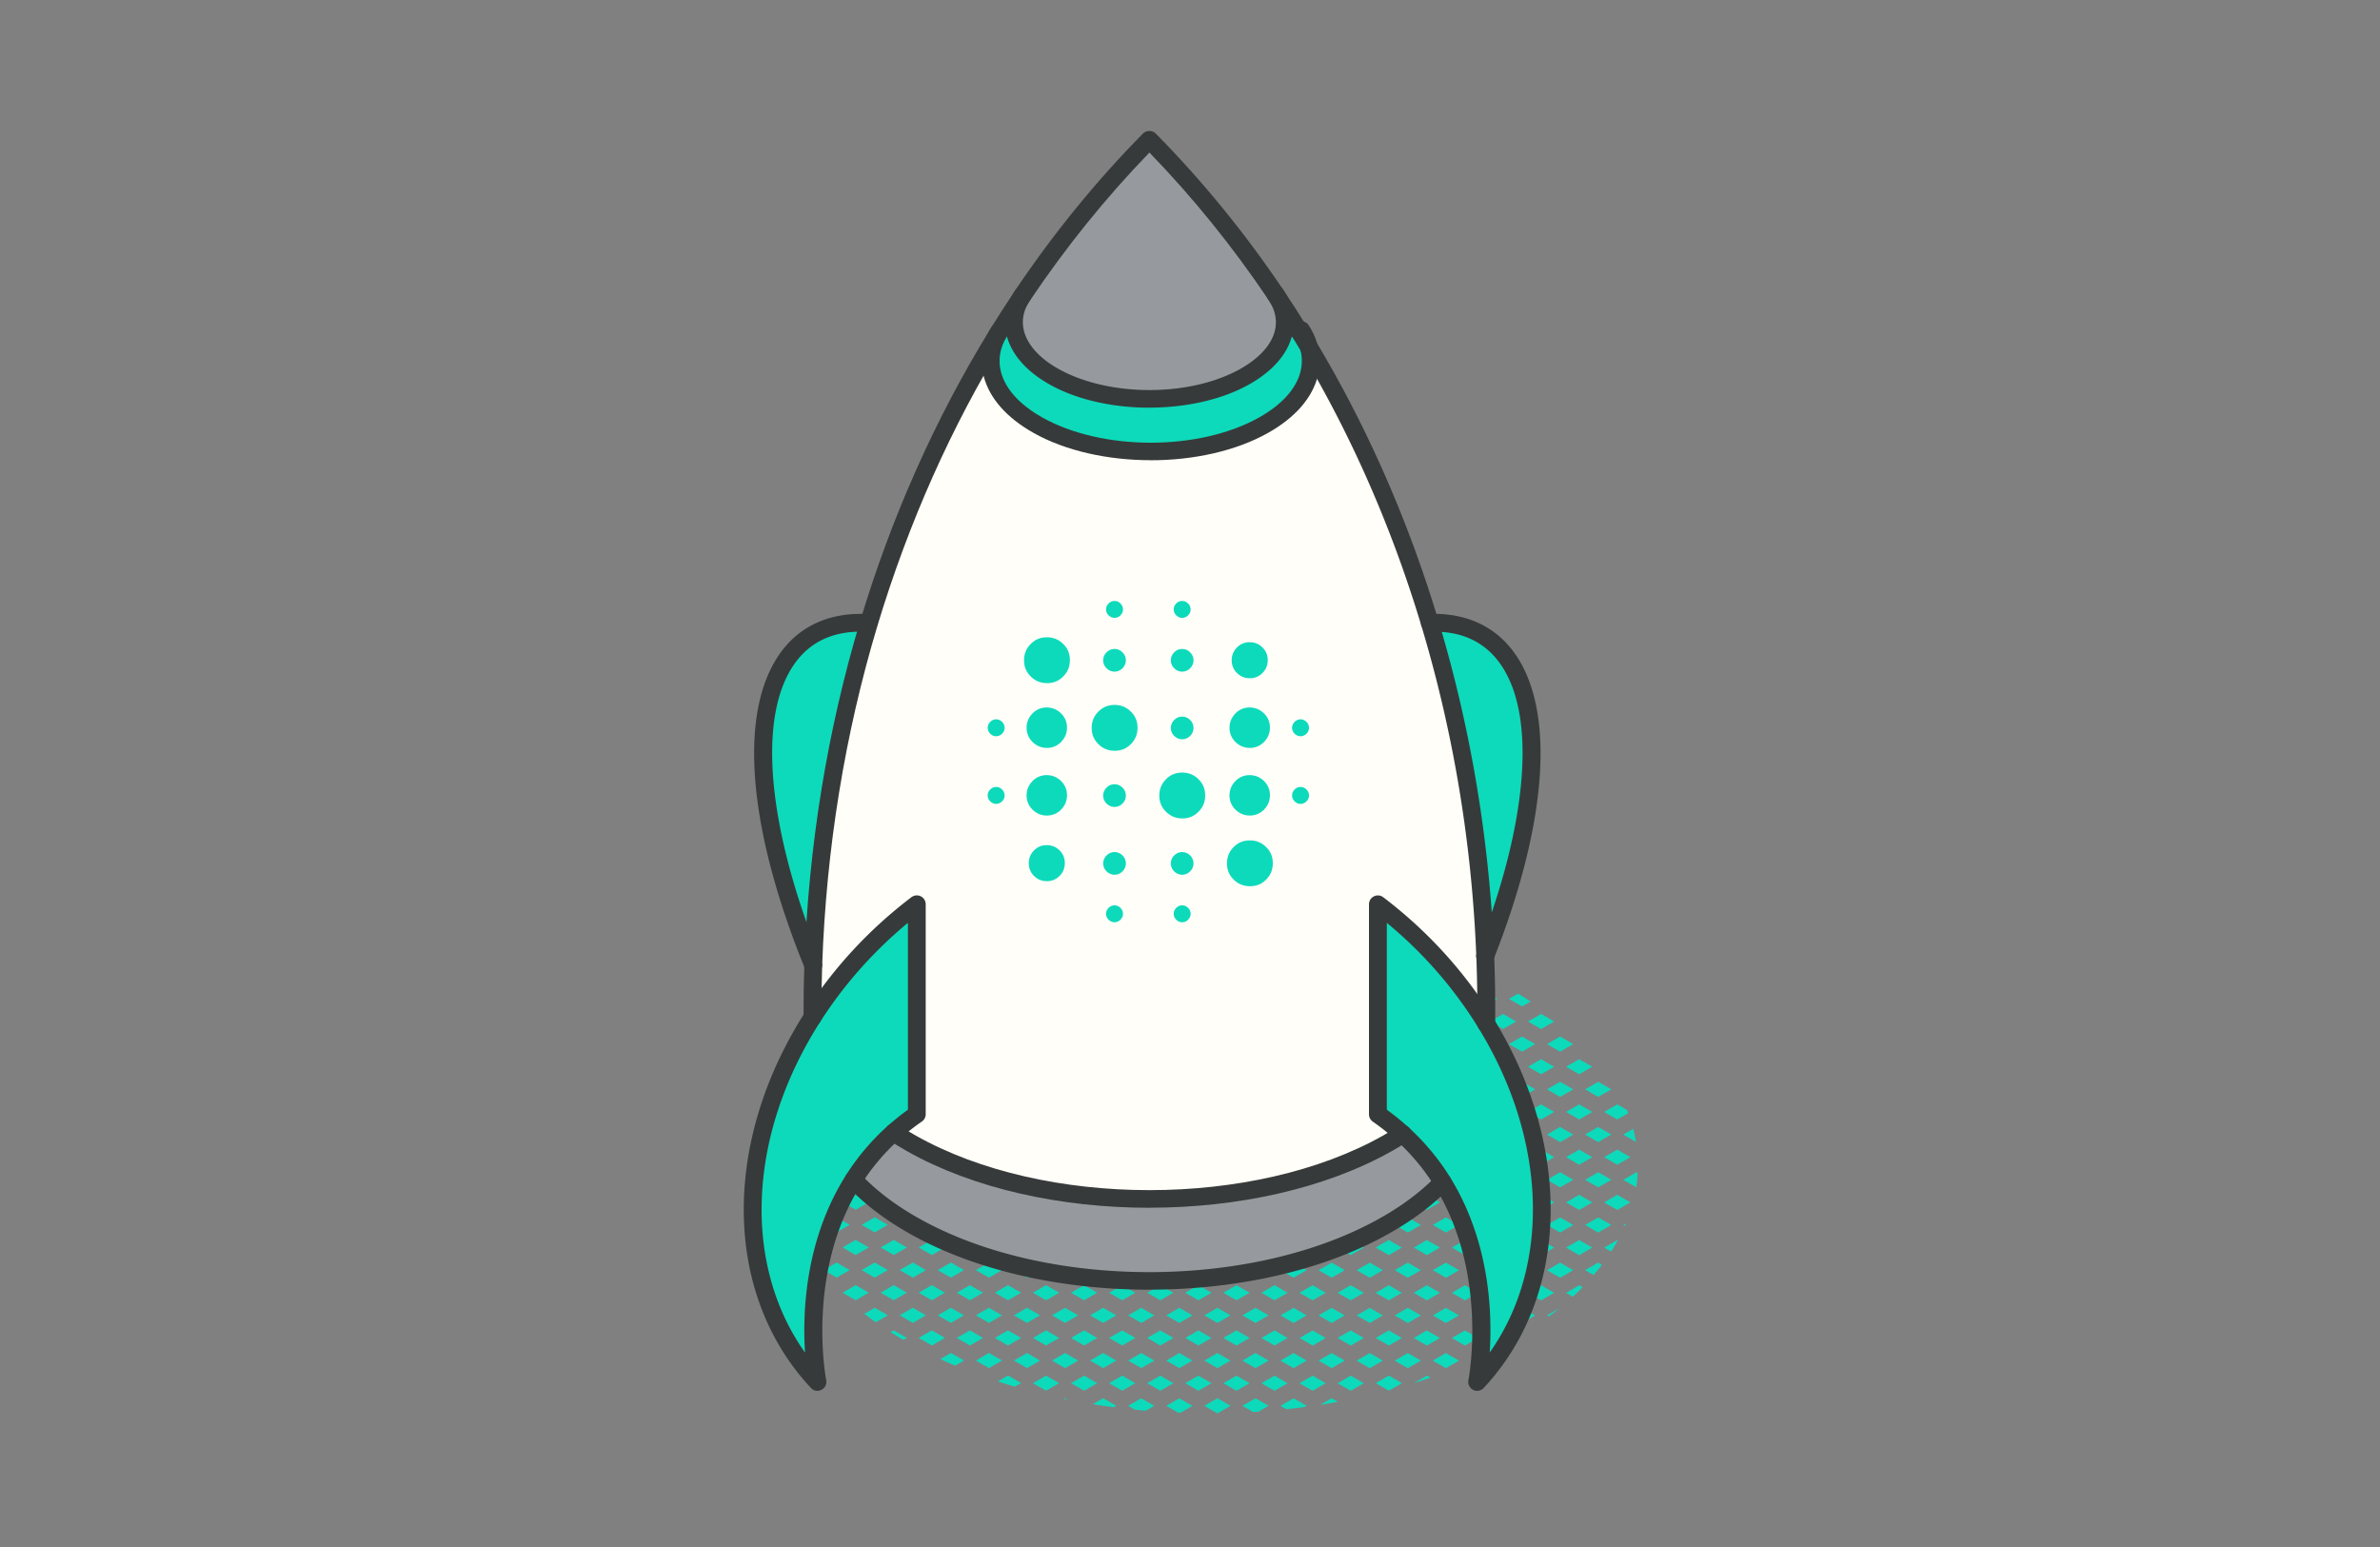 <svg xmlns="http://www.w3.org/2000/svg" width="400" height="260" fill="none"><rect width="100%" height="100%" fill="#808080" stroke="none"/><g clip-path="url(#a)"><path fill="#0DDABB" d="m272.811 190.683 2.14 1.24c-.12-.74-.28-1.47-.47-2.2l-1.67.97v-.01Zm2.419 6.449-.21-.12-2.2 1.27 2.18 1.26c.12-.8.2-1.6.24-2.4l-.01-.01Zm-1.94 8.468-.47.27.28.16c.06-.15.13-.29.19-.44v.01Zm-1.48-19.991-2.2 1.27 2.2 1.27 1.84-1.06c-.07-.18-.13-.36-.2-.54l-1.63-.94h-.01Zm-3.2-3.797-2.2 1.271 2.2 1.27 2.2-1.27-2.2-1.271Zm-2.2 8.868 2.2 1.27 2.2-1.27-2.2-1.27-2.2 1.27Zm5.4 10.132-2.2 1.271 2.2 1.27 2.2-1.27-2.2-1.271Zm-1-2.53-2.2-1.27-2.2 1.27 2.2 1.27 2.2-1.27Zm3.2-3.801-2.2-1.27-2.2 1.27 2.2 1.27 2.2-1.27Zm-5.4 10.128-2.2 1.27 2.2 1.27 2.2-1.27-2.2-1.27Zm.62 7.95-.62-.36-2.2 1.27 1.42.82c.49-.57.96-1.15 1.4-1.73Zm2.67-4.099-.09-.05-2.2 1.27 1.17.67c.4-.63.78-1.26 1.12-1.89Zm-9.689-34.249-2.2 1.27 2.2 1.27 2.2-1.27-2.2-1.27Zm3.199 11.398-2.2 1.27 2.2 1.27 2.2-1.27-2.2-1.27Zm-3.199-3.797-2.2 1.271 2.2 1.27 2.2-1.27-2.2-1.271Zm3.199-3.8-2.2 1.27 2.2 1.27 2.2-1.27-2.2-1.27Zm-.999 12.668-2.2-1.27-2.2 1.27 2.2 1.27 2.2-1.27Zm.999 10.132-2.2 1.271 2.2 1.27 2.2-1.27-2.2-1.271Zm-3.199-3.8-2.2 1.27 2.2 1.27 2.2-1.27-2.2-1.27Zm5.399-2.531-2.2-1.27-2.2 1.27 2.2 1.27 2.2-1.27Zm-5.399 10.128-2.2 1.27 2.2 1.27 2.2-1.27-2.2-1.27Zm2.2 8.872-2.2-1.27-2.2 1.27 2.2 1.27 2.2-1.27Zm.999-5.071-2.2 1.27 2.2 1.27 2.2-1.27-2.2-1.27Zm-5.089 12.843c.6-.45 1.19-.91 1.75-1.37l-2.06 1.19.31.18Zm5.66-4.921-.56-.32-2.2 1.27 1.12.65c.57-.53 1.12-1.06 1.64-1.59v-.01Zm-6.97-45.922-2.2 1.27 2.2 1.27 2.2-1.27-2.2-1.27ZM255.13 167l-1.52.88 2.2 1.27 1.43-.83a54.1 54.1 0 0 0-2.11-1.32Zm.68 7.211-2.2 1.27 2.2 1.27 2.2-1.27-2.2-1.27Zm2.2 8.872-2.2-1.271-2.2 1.271 2.2 1.27 2.2-1.27Zm1.001-5.071-2.2 1.27 2.2 1.27 2.2-1.27-2.2-1.27Zm-3.201 11.398-2.2 1.27 2.2 1.27 2.2-1.27-2.2-1.27Zm5.401-2.531-2.2-1.27-2.2 1.27 2.2 1.27 2.2-1.27Zm-3.201 11.403-2.2-1.27-2.2 1.27 2.2 1.27 2.2-1.27Zm1.001-5.071-2.2 1.27 2.2 1.27 2.2-1.27-2.2-1.27Zm-1.001 12.668-2.2-1.27-2.2 1.27 2.2 1.27 2.2-1.27Zm3.201-3.796-2.2-1.271-2.2 1.271 2.2 1.27 2.2-1.27Zm-3.201 11.398-2.2-1.27-2.2 1.27 2.2 1.27 2.2-1.27Zm3.201-3.801-2.2-1.27-2.2 1.27 2.2 1.27 2.2-1.27Zm-5.401 10.132-2.2 1.271 2.2 1.27 2.2-1.27-2.2-1.271Zm5.401-2.53-2.2-1.27-2.2 1.27 2.2 1.27 2.2-1.27Zm-8.601-46.872-2.2 1.27 2.2 1.27 2.2-1.27-2.2-1.27Zm-1-2.531-2.2-1.27-2.2 1.27 2.2 1.27 2.2-1.27Zm0 7.602-2.2-1.27-2.2 1.27 2.2 1.27 2.2-1.27Zm0 7.602-2.2-1.271-2.2 1.271 2.2 1.27 2.2-1.27Zm3.2-3.801-2.2-1.27-2.2 1.27 2.2 1.27 2.2-1.27Zm-3.2 11.398-2.2-1.27-2.2 1.27 2.2 1.27 2.2-1.27Zm3.2-3.801-2.2-1.27-2.2 1.27 2.2 1.27 2.2-1.27Zm-3.2 11.403-2.2-1.27-2.2 1.27 2.2 1.27 2.2-1.27Zm3.2-3.801-2.2-1.27-2.2 1.27 2.2 1.27 2.2-1.27Zm-3.2 11.398-2.2-1.27-2.2 1.27 2.2 1.27 2.2-1.27Zm3.2-3.796-2.2-1.271-2.2 1.271 2.2 1.27 2.2-1.27Zm-5.4 12.668 2.2-1.27-2.2-1.27-2.2 1.27 2.2 1.27Zm3.2-3.801 2.2-1.27-2.2-1.27-2.2 1.27 2.2 1.27Zm-3.2 8.862-2.2 1.271 2.2 1.27 2.2-1.27-2.2-1.271Zm5.4-2.53-2.2-1.27-2.2 1.27 2.2 1.27 2.2-1.27Zm-7.6 11.398.16.09c.82-.37 1.63-.75 2.43-1.14l-.39-.22-2.2 1.27Zm5.4-5.071-2.2 1.27 2.2 1.27 2.2-1.27-2.2-1.27Zm-9.599-62.059.42-.24c-.78-.31-1.58-.6-2.38-.88l1.95 1.13.01-.01Zm2.2 6.329-2.2-1.27-2.2 1.27 2.2 1.27 2.2-1.27Zm1-2.526 2.2-1.27-2.2-1.271-2.2 1.271 2.2 1.27Zm-1 10.128-2.2-1.27-2.2 1.27 2.2 1.27 2.2-1.27Zm3.2-3.801-2.2-1.27-2.2 1.27 2.2 1.27 2.2-1.27Zm-3.2 11.403-2.2-1.271-2.2 1.271 2.2 1.27 2.2-1.27Zm3.2-3.801-2.2-1.27-2.2 1.27 2.2 1.27 2.2-1.27Zm-3.2 11.398-2.2-1.27-2.2 1.27 2.2 1.27 2.2-1.27Zm3.2-3.801-2.2-1.27-2.2 1.27 2.2 1.27 2.2-1.27Zm-3.2 11.403-2.2-1.27-2.2 1.27 2.2 1.27 2.2-1.27Zm3.2-3.801-2.2-1.27-2.2 1.27 2.2 1.27 2.2-1.27Zm-3.2 11.398-2.2-1.27-2.2 1.27 2.2 1.27 2.2-1.27Zm3.2-3.796-2.2-1.271-2.2 1.271 2.2 1.27 2.2-1.27Zm-3.2 11.398-2.2-1.27-2.2 1.27 2.2 1.27 2.2-1.27Zm3.2-3.801-2.2-1.27-2.2 1.27 2.2 1.27 2.2-1.27Zm-5.4 12.673 2.2-1.27-2.2-1.271-2.2 1.271 2.2 1.27Zm3.2-3.801 2.2-1.27-2.2-1.27-2.2 1.27 2.2 1.27Zm-1 10.128-2.2-1.27-2.2 1.27 2.2 1.27 2.2-1.27Zm3.2-3.801-2.2-1.27-2.2 1.27 2.2 1.27 2.2-1.27Zm-9.601-64.597-2.2-1.27-2.2 1.27 2.2 1.27 2.2-1.27Zm0 7.597-2.2-1.27-2.2 1.27 2.2 1.27 2.2-1.27Zm3.2-3.796-2.2-1.271-2.2 1.271 2.2 1.27 2.2-1.27Zm-3.2 11.398-2.2-1.27-2.2 1.27 2.2 1.27 2.2-1.27Zm3.2-3.801-2.2-1.27-2.2 1.27 2.2 1.27 2.2-1.27Zm-3.2 11.403-2.2-1.271-2.2 1.271 2.2 1.27 2.2-1.27Zm3.2-3.801-2.2-1.27-2.2 1.27 2.2 1.27 2.2-1.27Zm-3.2 11.398-2.2-1.27-2.2 1.27 2.2 1.27 2.2-1.27Zm3.2-3.801-2.2-1.27-2.2 1.27 2.2 1.27 2.2-1.27Zm-3.2 11.403-2.2-1.27-2.2 1.27 2.2 1.27 2.2-1.27Zm3.2-3.801-2.2-1.27-2.2 1.27 2.2 1.27 2.2-1.27Zm-3.2 11.398-2.2-1.27-2.2 1.27 2.2 1.27 2.2-1.27Zm3.2-3.796-2.2-1.271-2.2 1.271 2.2 1.27 2.2-1.27Zm-3.2 11.398-2.2-1.27-2.2 1.27 2.2 1.27 2.2-1.27Zm3.2-3.801-2.2-1.27-2.2 1.27 2.2 1.27 2.2-1.27Zm-3.2 11.403-2.2-1.271-2.2 1.271 2.2 1.27 2.2-1.27Zm3.2-3.801-2.2-1.27-2.2 1.27 2.2 1.27 2.2-1.27Zm-4.369 15.177c.93-.29 1.86-.6 2.77-.92l-.59-.34-2.18 1.26Zm-1.031-2.509 2.2-1.27-2.2-1.27-2.2 1.27 2.2 1.27Zm3.2-6.341-2.2 1.27 2.2 1.27 2.2-1.27-2.2-1.27Zm-7.399-63.327-2.2-1.27-2.2 1.27 2.2 1.27 2.2-1.27Zm0 7.597-2.2-1.27-2.2 1.27 2.2 1.27 2.2-1.27Zm.999-2.526 2.2-1.27-2.2-1.271-2.2 1.271 2.2 1.27Zm-.999 10.128-2.2-1.27-2.2 1.27 2.2 1.27 2.2-1.27Zm3.199-3.801-2.2-1.27-2.2 1.27 2.2 1.27 2.2-1.27Zm-3.199 11.403-2.2-1.271-2.2 1.271 2.2 1.27 2.2-1.27Zm3.199-3.801-2.2-1.27-2.2 1.27 2.2 1.27 2.2-1.27Zm-3.199 11.398-2.2-1.27-2.2 1.27 2.2 1.27 2.2-1.27Zm3.199-3.801-2.2-1.27-2.2 1.27 2.2 1.27 2.2-1.27Zm-3.199 11.403-2.2-1.27-2.2 1.27 2.2 1.27 2.2-1.27Zm3.199-3.801-2.2-1.27-2.2 1.27 2.2 1.27 2.2-1.27Zm-3.199 11.398-2.2-1.27-2.2 1.27 2.2 1.27 2.2-1.27Zm3.199-3.796-2.2-1.271-2.2 1.271 2.2 1.27 2.2-1.27Zm-3.199 11.398-2.2-1.27-2.2 1.27 2.2 1.27 2.2-1.27Zm3.199-3.801-2.2-1.27-2.2 1.27 2.2 1.27 2.2-1.27Zm-3.199 11.403-2.2-1.271-2.2 1.271 2.2 1.27 2.2-1.27Zm.999-2.531 2.2-1.27-2.2-1.27-2.2 1.27 2.2 1.27Zm-.999 10.128-2.2-1.27-2.2 1.27 2.2 1.27 2.2-1.27Zm3.199-3.801-2.2-1.27-2.2 1.27 2.2 1.27 2.2-1.27Zm-2.249 8.83c.07-.02.13-.03.2-.05l2.06-1.19-2.2-1.27-2.2 1.27 2.15 1.24h-.01Zm-7.351-73.427-2.2-1.27-2.2 1.27 2.2 1.27 2.2-1.27Zm2.531-3.423c-1.08-.23-2.17-.45-3.26-.66l-.47.27 2.2 1.27 1.53-.88Zm-2.531 11.02-2.2-1.27-2.2 1.27 2.2 1.27 2.2-1.27Zm3.201-3.796-2.2-1.271-2.2 1.271 2.2 1.27 2.2-1.27Zm-3.201 11.398-2.2-1.27-2.2 1.27 2.2 1.27 2.2-1.27Zm3.201-3.801-2.2-1.27-2.2 1.27 2.2 1.27 2.2-1.27Zm-3.201 11.403-2.2-1.271-2.2 1.271 2.2 1.27 2.2-1.27Zm3.201-3.801-2.2-1.27-2.2 1.27 2.2 1.27 2.2-1.27Zm-3.201 11.398-2.2-1.27-2.2 1.27 2.2 1.27 2.2-1.27Zm3.201-3.801-2.2-1.27-2.2 1.27 2.2 1.27 2.2-1.27Zm-3.201 11.403-2.2-1.27-2.2 1.27 2.2 1.27 2.2-1.27Zm3.201-3.801-2.2-1.27-2.2 1.27 2.2 1.27 2.2-1.27Zm-3.201 11.398-2.2-1.27-2.2 1.27 2.2 1.27 2.2-1.27Zm3.201-3.796-2.2-1.271-2.2 1.271 2.2 1.27 2.2-1.27Zm-3.201 11.398-2.2-1.27-2.2 1.27 2.2 1.27 2.2-1.27Zm3.201-3.801-2.2-1.27-2.2 1.27 2.2 1.27 2.2-1.27Zm-3.201 11.403-2.2-1.271-2.2 1.271 2.2 1.27 2.2-1.27Zm3.201-3.801-2.2-1.27-2.2 1.27 2.2 1.27 2.2-1.27Zm-5.401 12.668 2.2-1.27-2.2-1.27-2.2 1.27 2.2 1.27Zm5.401-5.071-2.2-1.27-2.2 1.27 2.2 1.27 2.2-1.27Zm-5.401 10.133-1.89 1.09c.98-.15 1.96-.32 2.93-.49l-1.04-.6Zm5.401-2.531-2.2-1.27-2.2 1.27 2.2 1.27 2.2-1.27Zm-9.601-72.199-2.2-1.27-2.2 1.27 2.2 1.27 2.2-1.27Zm3.2-3.799-1.67-.97c-.28-.04-.55-.09-.83-.13l-1.9 1.1 2.2 1.27 2.2-1.27Zm-3.2 11.396-2.2-1.27-2.2 1.27 2.2 1.27 2.2-1.27Zm3.2-3.796-2.2-1.271-2.2 1.271 2.2 1.27 2.2-1.27Zm-3.2 11.398-2.2-1.27-2.2 1.27 2.2 1.27 2.2-1.27Zm3.2-3.801-2.2-1.27-2.2 1.27 2.2 1.27 2.2-1.27Zm-3.2 11.403-2.2-1.271-2.2 1.271 2.2 1.27 2.2-1.27Zm3.2-3.801-2.2-1.27-2.2 1.27 2.2 1.27 2.2-1.27Zm-3.2 11.398-2.2-1.27-2.2 1.27 2.2 1.27 2.2-1.27Zm3.2-3.801-2.2-1.27-2.2 1.27 2.2 1.27 2.2-1.27Zm-3.2 11.403-2.2-1.27-2.2 1.27 2.2 1.27 2.2-1.27Zm3.2-3.801-2.2-1.27-2.2 1.27 2.2 1.27 2.2-1.27Zm-3.2 11.398-2.2-1.27-2.2 1.27 2.2 1.27 2.2-1.27Zm3.2-3.796-2.2-1.271-2.2 1.271 2.2 1.27 2.2-1.27Zm-3.2 11.398-2.2-1.27-2.2 1.27 2.2 1.27 2.2-1.27Zm3.2-3.801-2.2-1.27-2.2 1.27 2.2 1.27 2.2-1.27Zm-3.2 11.403-2.2-1.271-2.2 1.271 2.2 1.27 2.2-1.27Zm3.2-3.801-2.2-1.27-2.2 1.27 2.2 1.27 2.2-1.27Zm-3.2 11.398-2.2-1.27-2.2 1.27 2.2 1.27 2.2-1.27Zm3.2-3.801-2.2-1.27-2.2 1.27 2.2 1.27 2.2-1.27Zm-3.2 11.403-2.2-1.27-2.2 1.27.99.57c1.02-.11 2.04-.23 3.05-.37l.36-.21v.01Zm-1.2-3.801 2.2 1.27 2.2-1.27-2.2-1.27-2.2 1.27Zm-5.199-72.199-2.2-1.27-2.2 1.27 2.2 1.27 2.2-1.27Zm3.2-3.801-2.2-1.27-2.2 1.27 2.2 1.27 2.2-1.27Zm-3.2 11.398-2.2-1.27-2.2 1.27 2.2 1.27 2.2-1.27Zm1-2.526 2.2-1.27-2.2-1.271-2.2 1.271 2.2 1.27Zm-1 10.128-2.2-1.27-2.2 1.27 2.2 1.27 2.2-1.27Zm3.2-3.801-2.2-1.27-2.2 1.27 2.2 1.27 2.2-1.27Zm-3.2 11.403-2.2-1.271-2.2 1.271 2.2 1.27 2.2-1.27Zm3.2-3.801-2.2-1.27-2.2 1.27 2.2 1.27 2.2-1.27Zm-3.2 11.398-2.2-1.27-2.2 1.27 2.2 1.27 2.2-1.27Zm3.2-3.801-2.2-1.27-2.2 1.27 2.2 1.27 2.2-1.27Zm-3.2 11.403-2.2-1.27-2.2 1.27 2.2 1.27 2.2-1.27Zm3.2-3.801-2.2-1.27-2.2 1.27 2.2 1.27 2.2-1.27Zm-3.2 11.398-2.2-1.27-2.2 1.27 2.2 1.27 2.2-1.27Zm3.2-3.796-2.2-1.271-2.2 1.271 2.2 1.27 2.2-1.27Zm-3.2 11.398-2.2-1.27-2.2 1.27 2.2 1.27 2.2-1.27Zm3.2-3.801-2.2-1.27-2.2 1.27 2.2 1.27 2.2-1.27Zm-3.2 11.403-2.2-1.271-2.2 1.271 2.2 1.27 2.2-1.27Zm1-2.531 2.2-1.27-2.2-1.27-2.2 1.27 2.2 1.27Zm-1 10.128-2.2-1.27-2.2 1.27 2.2 1.27 2.2-1.27Zm3.2-3.801-2.2-1.27-2.2 1.27 2.2 1.27 2.2-1.27Zm-5.8 12.433.91-.06 1.69-.97-2.2-1.27-2.2 1.27 1.8 1.04v-.01Zm5.8-4.831-2.2-1.27-2.2 1.27 2.2 1.27 2.2-1.27Zm-9.601-72.199-2.2-1.27-2.2 1.27 2.2 1.27 2.2-1.27Zm3.2-3.801-2.2-1.27-2.2 1.27 2.2 1.27 2.2-1.27Zm-3.2 11.398-2.2-1.27-2.2 1.27 2.2 1.27 2.2-1.27Zm3.2-3.796-2.2-1.271-2.2 1.271 2.2 1.27 2.2-1.27Zm-3.2 11.398-2.2-1.27-2.2 1.27 2.2 1.27 2.2-1.27Zm3.2-3.801-2.2-1.27-2.2 1.27 2.2 1.27 2.2-1.27Zm-3.2 11.403-2.2-1.271-2.2 1.271 2.2 1.27 2.2-1.27Zm3.2-3.801-2.2-1.27-2.2 1.27 2.2 1.27 2.2-1.27Zm-3.2 11.398-2.2-1.27-2.2 1.27 2.2 1.27 2.2-1.27Zm3.2-3.801-2.2-1.27-2.2 1.27 2.2 1.27 2.2-1.27Zm-3.2 11.403-2.2-1.27-2.2 1.27 2.2 1.27 2.2-1.27Zm3.2-3.801-2.2-1.27-2.2 1.27 2.2 1.27 2.2-1.27Zm-3.2 11.398-2.2-1.27-2.2 1.27 2.2 1.27 2.2-1.27Zm3.2-3.796-2.2-1.271-2.2 1.271 2.2 1.27 2.2-1.27Zm-3.2 11.398-2.2-1.27-2.2 1.27 2.2 1.27 2.2-1.27Zm3.2-3.801-2.2-1.27-2.2 1.27 2.2 1.27 2.2-1.27Zm-3.2 11.403-2.2-1.271-2.2 1.271 2.2 1.27 2.2-1.27Zm3.2-3.801-2.2-1.27-2.2 1.27 2.2 1.27 2.2-1.27Zm-3.2 11.398-2.2-1.27-2.2 1.27 2.2 1.27 2.2-1.27Zm3.2-3.801-2.2-1.27-2.2 1.27 2.2 1.27 2.2-1.27Zm-5.4 10.133-2.2 1.27 2.17 1.25h.07l2.16-1.25-2.2-1.27Zm5.4-2.531-2.2-1.27-2.2 1.27 2.2 1.27 2.2-1.27Zm-9.599-72.199-2.2-1.27-2.2 1.27 2.2 1.27 2.2-1.27Zm3.199-3.801-2.2-1.27-2.2 1.27 2.2 1.27 2.2-1.27Zm-3.199 11.398-2.2-1.27-2.2 1.27 2.2 1.27 2.2-1.27Zm3.199-3.796-2.2-1.271-2.2 1.271 2.2 1.27 2.2-1.27Zm-3.199 11.398-2.2-1.27-2.2 1.27 2.2 1.27 2.2-1.27Zm3.199-3.801-2.2-1.27-2.2 1.27 2.2 1.27 2.2-1.27Zm-3.199 11.403-2.2-1.271-2.2 1.271 2.2 1.27 2.2-1.27Zm3.199-3.801-2.2-1.27-2.2 1.27 2.2 1.27 2.2-1.27Zm-3.199 11.398-2.2-1.27-2.2 1.27 2.2 1.27 2.2-1.27Zm3.199-3.801-2.2-1.27-2.2 1.27 2.2 1.27 2.2-1.27Zm-3.199 11.403-2.2-1.27-2.2 1.27 2.2 1.27 2.2-1.27Zm3.199-3.801-2.2-1.27-2.2 1.27 2.2 1.27 2.2-1.27Zm-3.199 11.398-2.2-1.27-2.2 1.27 2.2 1.27 2.2-1.27Zm3.199-3.796-2.2-1.271-2.2 1.271 2.2 1.27 2.2-1.27Zm-3.199 11.398-2.2-1.27-2.2 1.27 2.2 1.27 2.2-1.27Zm3.199-3.801-2.2-1.27-2.2 1.27 2.2 1.27 2.2-1.27Zm-3.199 11.403-2.2-1.271-2.2 1.271 2.2 1.27 2.2-1.27Zm3.199-3.801-2.2-1.27-2.2 1.27 2.2 1.27 2.2-1.27Zm-3.199 11.398-2.2-1.27-2.2 1.27 2.2 1.27 2.2-1.27Zm3.199-3.801-2.2-1.27-2.2 1.27 2.2 1.27 2.2-1.27Zm-5.399 10.133-2.2 1.27 2 1.16c.12 0 .24.01.37.02l2.03-1.17-2.2-1.27v-.01Zm5.399-2.531-2.2-1.27-2.2 1.27 2.2 1.27 2.2-1.27Zm-9.6-72.199-2.2-1.27-2.2 1.27 2.2 1.27 2.2-1.27Zm3.201-3.801-2.2-1.27-2.2 1.27 2.2 1.27 2.2-1.27Zm-3.201 11.398-2.2-1.27-2.2 1.27 2.2 1.27 2.2-1.27Zm3.201-3.796-2.2-1.271-2.2 1.271 2.2 1.27 2.2-1.27Zm-3.201 11.398-2.2-1.27-2.2 1.27 2.2 1.27 2.2-1.27Zm3.201-3.801-2.2-1.27-2.2 1.27 2.2 1.27 2.2-1.27Zm-3.201 11.403-2.2-1.271-2.2 1.271 2.2 1.27 2.2-1.27Zm3.201-3.801-2.2-1.27-2.2 1.27 2.2 1.27 2.2-1.27Zm-3.201 11.398-2.2-1.27-2.2 1.27 2.2 1.27 2.2-1.27Zm3.201-3.801-2.2-1.27-2.2 1.27 2.2 1.27 2.2-1.27Zm-3.201 11.403-2.2-1.27-2.2 1.27 2.2 1.27 2.2-1.27Zm3.201-3.801-2.2-1.27-2.2 1.27 2.2 1.27 2.2-1.27Zm-3.201 11.398-2.2-1.27-2.2 1.27 2.2 1.27 2.2-1.27Zm3.201-3.796-2.2-1.271-2.2 1.271 2.2 1.27 2.2-1.27Zm-3.201 11.398-2.2-1.27-2.2 1.27 2.2 1.27 2.2-1.27Zm3.201-3.801-2.2-1.27-2.2 1.27 2.2 1.27 2.2-1.27Zm-3.201 11.403-2.2-1.271-2.2 1.271 2.2 1.27 2.2-1.27Zm3.201-3.801-2.2-1.27-2.2 1.27 2.2 1.27 2.2-1.27Zm-5.401 12.668 2.2-1.27-2.2-1.27-2.2 1.27 2.2 1.27Zm5.401-5.071-2.2-1.27-2.2 1.27 2.2 1.27 2.2-1.27Zm-5.401 10.133-2.2 1.27 1.12.65c.61.06 1.23.13 1.84.18l1.43-.83-2.2-1.27h.01Zm5.401-2.531-2.2-1.27-2.2 1.27 2.2 1.27 2.2-1.27Zm-9.601-72.199-2.2-1.27-2.2 1.27 2.2 1.27 2.2-1.27Zm3.2-3.801-2.2-1.27-2.2 1.27 2.2 1.27 2.2-1.27Zm-3.2 11.398-2.2-1.27-2.2 1.27 2.2 1.27 2.2-1.27Zm3.2-3.796-2.2-1.271-2.2 1.271 2.2 1.27 2.2-1.27Zm-3.2 11.398-2.2-1.27-2.2 1.27 2.2 1.27 2.2-1.27Zm3.2-3.801-2.2-1.27-2.2 1.27 2.2 1.27 2.2-1.27Zm-3.2 11.403-2.2-1.271-2.2 1.271 2.2 1.27 2.2-1.27Zm3.2-3.801-2.2-1.27-2.2 1.27 2.2 1.27 2.2-1.27Zm-3.2 11.398-2.2-1.27-2.2 1.27 2.2 1.27 2.2-1.27Zm3.2-3.801-2.2-1.27-2.2 1.27 2.2 1.27 2.2-1.27Zm-3.2 11.403-2.2-1.27-2.2 1.27 2.2 1.27 2.2-1.27Zm3.2-3.801-2.2-1.27-2.2 1.27 2.2 1.27 2.2-1.27Zm-3.2 11.398-2.2-1.27-2.2 1.27 2.2 1.27 2.2-1.27Zm3.2-3.796-2.2-1.271-2.2 1.271 2.2 1.27 2.2-1.27Zm-3.2 11.398-2.2-1.27-2.2 1.27 2.2 1.27 2.2-1.27Zm3.2-3.801-2.2-1.27-2.2 1.27 2.2 1.27 2.2-1.27Zm-3.2 11.403-2.2-1.271-2.2 1.271 2.2 1.27 2.2-1.27Zm3.2-3.801-2.2-1.27-2.2 1.27 2.2 1.27 2.2-1.27Zm-3.2 11.398-2.2-1.27-2.2 1.27 2.2 1.27 2.2-1.27Zm3.2-3.801-2.2-1.27-2.2 1.27 2.2 1.27 2.2-1.27Zm-3.62 11.643.42-.24-2.2-1.27-1.74 1c1.17.19 2.34.36 3.52.51Zm-.78-4.041 2.2 1.27 2.2-1.27-2.2-1.27-2.2 1.27Zm-4.199 1.27 2.2-1.27-2.2-1.27-2.2 1.27 2.2 1.27Zm-1-73.469-2.2-1.27-2.2 1.27 2.2 1.27 2.2-1.27Zm3.2-3.803-1.19-.69c-.98.16-1.96.34-2.93.53l-.28.16 2.2 1.27 2.2-1.27Zm-3.2 11.4-2.2-1.27-2.2 1.27 2.2 1.27 2.2-1.27Zm3.2-3.796-2.2-1.271-2.2 1.271 2.2 1.27 2.2-1.27Zm-3.2 11.398-2.2-1.27-2.2 1.27 2.2 1.27 2.2-1.27Zm3.2-3.801-2.2-1.27-2.2 1.27 2.2 1.27 2.2-1.27Zm-3.2 11.403-2.2-1.271-2.2 1.271 2.2 1.27 2.2-1.27Zm3.2-3.801-2.2-1.27-2.2 1.27 2.2 1.27 2.2-1.27Zm-3.2 11.398-2.2-1.27-2.2 1.27 2.2 1.27 2.2-1.27Zm3.2-3.801-2.2-1.27-2.2 1.27 2.2 1.27 2.2-1.27Zm-3.2 11.403-2.2-1.27-2.2 1.27 2.2 1.27 2.2-1.27Zm3.2-3.801-2.2-1.27-2.2 1.27 2.2 1.27 2.2-1.27Zm-3.2 11.398-2.2-1.27-2.2 1.27 2.2 1.27 2.2-1.27Zm3.2-3.796-2.2-1.271-2.2 1.271 2.2 1.27 2.2-1.27Zm-3.2 11.398-2.2-1.27-2.2 1.27 2.2 1.27 2.2-1.27Zm3.2-3.801-2.2-1.27-2.2 1.27 2.2 1.27 2.2-1.27Zm-3.2 11.403-2.2-1.271-2.2 1.271 2.2 1.27 2.2-1.27Zm3.2-3.801-2.2-1.27-2.2 1.27 2.2 1.27 2.2-1.27Zm-3.2 11.398-2.2-1.27-2.2 1.27 2.2 1.27 2.2-1.27Zm3.2-3.801-2.2-1.27-2.2 1.27 2.2 1.27 2.2-1.27Zm-5.6 10.241c.21.04.42.09.64.13l-.43-.25-.21.12Zm-4.001-74.838-2.2-1.27-2.2 1.27 2.2 1.27 2.2-1.27Zm2.37-3.321c-.65.14-1.3.29-1.95.45l.59.34 1.36-.79Zm-2.37 10.918-2.2-1.27-2.2 1.27 2.2 1.27 2.2-1.27Zm3.2-3.796-2.2-1.271-2.2 1.271 2.2 1.27 2.2-1.27Zm-3.2 11.398-2.2-1.27-2.2 1.27 2.2 1.27 2.2-1.27Zm3.2-3.801-2.2-1.27-2.2 1.27 2.2 1.27 2.2-1.27Zm-3.2 11.403-2.2-1.271-2.2 1.271 2.2 1.27 2.2-1.27Zm3.2-3.801-2.2-1.27-2.2 1.27 2.2 1.27 2.2-1.27Zm-3.2 11.398-2.2-1.27-2.2 1.27 2.2 1.27 2.2-1.27Zm3.2-3.801-2.2-1.27-2.2 1.27 2.2 1.27 2.2-1.27Zm-3.2 11.403-2.2-1.27-2.2 1.27 2.2 1.27 2.2-1.27Zm3.2-3.801-2.2-1.27-2.2 1.27 2.2 1.27 2.2-1.27Zm-3.2 11.398-2.2-1.27-2.2 1.27 2.2 1.27 2.2-1.27Zm3.2-3.796-2.2-1.271-2.2 1.271 2.2 1.27 2.2-1.27Zm-3.2 11.398-2.2-1.27-2.2 1.27 2.2 1.27 2.2-1.27Zm3.2-3.801-2.2-1.27-2.2 1.27 2.2 1.27 2.2-1.27Zm-3.2 11.403-2.2-1.271-2.2 1.271 2.2 1.27 2.2-1.27Zm3.2-3.801-2.2-1.27-2.2 1.27 2.2 1.27 2.2-1.27Zm-5.4 10.128-2.2 1.27 2.2 1.27 2.2-1.27-2.2-1.27Zm5.4-2.531-2.2-1.27-2.2 1.27 2.2 1.27 2.2-1.27Zm-4.4 7.602 2.2 1.27 2.2-1.27-2.2-1.27-2.2 1.27Zm-7.4-70.931 2.2-1.27-1.08-.62c-.93.3-1.84.62-2.75.95l1.63.94Zm2.201 6.329-2.2-1.27-2.2 1.27 2.2 1.27 2.2-1.27Zm.999-2.526 2.2-1.27-2.2-1.271-2.2 1.271 2.2 1.27Zm-.999 10.128-2.2-1.27-2.2 1.27 2.2 1.27 2.2-1.27Zm3.199-3.801-2.2-1.27-2.2 1.27 2.2 1.27 2.2-1.27Zm-3.199 11.403-2.2-1.271-2.2 1.271 2.2 1.27 2.2-1.27Zm3.199-3.801-2.2-1.27-2.2 1.27 2.2 1.27 2.2-1.27Zm-3.199 11.398-2.2-1.27-2.2 1.27 2.2 1.27 2.2-1.27Zm3.199-3.801-2.2-1.27-2.2 1.27 2.2 1.27 2.2-1.27Zm-3.199 11.403-2.2-1.27-2.2 1.27 2.2 1.27 2.2-1.27Zm3.199-3.801-2.2-1.27-2.2 1.27 2.2 1.27 2.2-1.27Zm-3.199 11.398-2.2-1.27-2.2 1.27 2.2 1.27 2.2-1.27Zm3.199-3.796-2.2-1.271-2.2 1.271 2.2 1.27 2.2-1.27Zm-3.199 11.398-2.2-1.27-2.2 1.27 2.2 1.27 2.2-1.27Zm3.199-3.801-2.2-1.27-2.2 1.27 2.2 1.27 2.2-1.27Zm-3.199 11.403-2.2-1.271-2.2 1.271 2.2 1.27 2.2-1.27Zm.999-2.531 2.2-1.27-2.2-1.27-2.2 1.27 2.2 1.27Zm-1.71 13.637c.95.31 1.9.6 2.87.88l1.05-.6-2.2-1.27-1.71.99h-.01Zm-1.489-4.779-2.2 1.27 2.2 1.27 2.2-1.27-2.2-1.27Zm5.399-2.531-2.2-1.27-2.2 1.27 2.2 1.27 2.2-1.27Zm-11.8-55.73 2.2-1.27-2.2-1.27-2.2 1.27 2.2 1.27Zm1.001-5.066 2.2 1.27 2.2-1.27-2.2-1.271-2.2 1.271Zm1.199 11.398-2.2-1.27-2.2 1.27 2.2 1.27 2.2-1.27Zm3.201-3.801-2.2-1.27-2.2 1.27 2.2 1.27 2.2-1.27Zm-3.201 11.403-2.2-1.271-2.2 1.271 2.2 1.27 2.2-1.27Zm3.201-3.801-2.2-1.27-2.2 1.27 2.2 1.27 2.2-1.27Zm-3.201 11.398-2.2-1.27-2.2 1.27 2.2 1.27 2.2-1.27Zm3.201-3.801-2.2-1.27-2.2 1.27 2.2 1.27 2.2-1.27Zm-3.201 11.403-2.2-1.27-2.2 1.27 2.2 1.27 2.2-1.27Zm3.201-3.801-2.2-1.27-2.2 1.27 2.2 1.27 2.2-1.27Zm-3.201 11.398-2.2-1.27-2.2 1.27 2.2 1.27 2.2-1.27Zm3.201-3.796-2.2-1.271-2.2 1.271 2.2 1.27 2.2-1.27Zm-3.201 11.398-2.2-1.27-2.2 1.27 2.2 1.27 2.2-1.27Zm3.201-3.801-2.2-1.27-2.2 1.27 2.2 1.27 2.2-1.27Zm-3.201 11.403-2.2-1.271-2.2 1.271 2.2 1.27 2.2-1.27Zm3.201-3.801-2.2-1.27-2.2 1.27 2.2 1.27 2.2-1.27Zm-7.171 11.148c.82.38 1.64.75 2.49 1.11l1.49-.86-2.2-1.27-1.78 1.03v-.01Zm4.971-4.821-2.2 1.27 2.2 1.27 2.2-1.27-2.2-1.27Zm-5.301-60.168c-.8.38-1.59.77-2.38 1.17l1.28.74 2.2-1.27-1.1-.64Zm-6.5 4.438 2.2 1.27 2.2-1.27-2.2-1.27-2.2 1.27Zm4.4 7.602-2.2-1.27-2.2 1.27 2.2 1.27 2.2-1.27Zm1-2.531 2.2-1.27-2.2-1.27-2.2 1.27 2.2 1.27Zm-1 10.133-2.2-1.271-2.2 1.271 2.2 1.27 2.2-1.27Zm3.2-3.801-2.2-1.27-2.2 1.27 2.2 1.27 2.2-1.27Zm-3.2 11.398-2.2-1.27-2.2 1.27 2.2 1.27 2.2-1.27Zm3.2-3.801-2.2-1.27-2.2 1.27 2.2 1.27 2.2-1.27Zm-3.2 11.403-2.2-1.27-2.2 1.27 2.2 1.27 2.2-1.27Zm3.2-3.801-2.2-1.27-2.2 1.27 2.2 1.27 2.2-1.27Zm-3.2 11.398-2.2-1.27-2.2 1.27 2.2 1.27 2.2-1.27Zm3.2-3.796-2.2-1.271-2.2 1.271 2.2 1.27 2.2-1.27Zm-3.2 11.398-2.2-1.27-2.2 1.27 2.2 1.27 2.2-1.27Zm3.2-3.801-2.2-1.27-2.2 1.27 2.2 1.27 2.2-1.27Zm-5.4 10.132-2.2 1.271 2.2 1.27 2.2-1.27-2.2-1.271Zm5.4-2.53-2.2-1.27-2.2 1.27 2.2 1.27 2.2-1.27Zm-2.2 6.327-2.2 1.27 2.2 1.27 2.2-1.27-2.2-1.27Zm-11.799-48.128 2.2 1.27 2.2-1.27-2.2-1.27-2.2 1.27Zm5.4-2.531 2.2-1.27-2.2-1.27-2.2 1.27 2.2 1.27Zm-3.2 11.403 2.2-1.27-2.2-1.271-2.2 1.271 2.2 1.27Zm1-5.071 2.2 1.27 2.2-1.27-2.2-1.27-2.2 1.27Zm1.2 11.398-2.2-1.27-2.2 1.27 2.2 1.27 2.2-1.27Zm3.2-3.801-2.2-1.27-2.2 1.27 2.2 1.27 2.2-1.27Zm-3.2 11.403-2.2-1.27-2.2 1.27 2.2 1.27 2.2-1.27Zm3.2-3.801-2.2-1.27-2.2 1.27 2.2 1.27 2.2-1.27Zm-3.2 11.398-2.2-1.27-2.2 1.27 2.2 1.27 2.2-1.27Zm3.2-3.796-2.2-1.271-2.2 1.271 2.2 1.27 2.2-1.27Zm-3.2 11.398-2.2-1.27-2.2 1.27 2.2 1.27 2.2-1.27Zm3.2-3.801-2.2-1.27-2.2 1.27 2.2 1.27 2.2-1.27Zm-7.15 11.143c.62.48 1.26.96 1.93 1.43l2.03-1.17-2.2-1.271-1.75 1.011h-.01Zm7.15-3.541-2.2-1.27-2.2 1.27 2.2 1.27 2.2-1.27Zm-2.73 6.63c.7.44 1.41.87 2.14 1.3l.59-.34-2.2-1.27-.53.31Zm-6.871-48.43-1.72-.99c-.55.53-1.08 1.08-1.59 1.62l1.11.64 2.2-1.27Zm3.2-3.8-1-.58c-.63.49-1.23.99-1.82 1.49l.62.36 2.2-1.27Zm-5.4 12.671 2.2-1.27-2.2-1.271-2.2 1.271 2.2 1.27Zm3.2-3.801 2.2-1.27-2.2-1.27-2.2 1.27 2.2 1.27Zm-3.2 11.398 2.2-1.27-2.2-1.27-2.2 1.27 2.2 1.27Zm3.2-3.801 2.2-1.27-2.2-1.27-2.2 1.27 2.2 1.27Zm-1 10.133-2.2-1.27-2.2 1.27 2.2 1.27 2.2-1.27Zm3.2-3.801-2.2-1.27-2.2 1.27 2.2 1.27 2.2-1.27Zm-3.2 11.398-2.2-1.27-2.2 1.27 2.2 1.27 2.2-1.27Zm3.2-3.796-2.2-1.271-2.2 1.271 2.2 1.27 2.2-1.27Zm-5.4 10.128-2.2 1.27 2.2 1.27 2.2-1.27-2.2-1.27Zm5.4-2.531-2.2-1.27-2.2 1.27 2.2 1.27 2.2-1.27Zm-2.2 6.332-2.2 1.27 2.2 1.27 2.2-1.27-2.2-1.27Zm-7.399-32.931-1.54-.89c-.38.64-.74 1.28-1.07 1.93l.41.23 2.2-1.27Zm3.199-3.801-1.91-1.1c-.47.58-.92 1.17-1.34 1.77l1.06.61 2.2-1.27-.01-.01Zm-5.399 12.67 2.2-1.27-2.2-1.27-2.2 1.27 2.2 1.27Zm3.199-3.801 2.2-1.27-2.2-1.27-2.2 1.27 2.2 1.27Zm-3.199 11.403 2.2-1.27-2.2-1.27-2.2 1.27 2.2 1.27Zm3.199-3.801 2.2-1.27-2.2-1.27-2.2 1.27 2.2 1.27Zm-3.199 8.858-1.4.81c.17.41.35.83.54 1.24l.86.49 2.2-1.27-2.2-1.27Zm5.399-2.526-2.2-1.271-2.2 1.271 2.2 1.27 2.2-1.27Zm-2.2 6.327-2.2 1.27 2.2 1.27 2.2-1.27-2.2-1.27Zm-4.979-21.08.79-.45-.5-.29c-.1.25-.19.5-.28.75l-.01-.01Zm-.96 13.74c.13.59.28 1.17.45 1.76l1.3-.75-1.74-1.01h-.01Zm-.421-7.84c-.09.82-.15 1.63-.15 2.45l.12.07 2.2-1.27-2.16-1.25h-.01Z"/><path fill="#0DDABB" d="M235.75 190.62a37.806 37.806 0 0 0-4.17-3.33V152c7.52 5.71 13.65 12.62 18.21 20.05 12.41 20.24 13.17 44.51-1.53 60.21 0 0 3.67-18.2-5.81-33.56a37.143 37.143 0 0 0-6.71-8.08h.01Zm4.56-85.928c18.07-.61 22.87 21.68 9.32 56-.76-19.31-3.94-38.17-9.32-56Z"/><path fill="#FFFEF8" d="M249.62 160.679c.15 3.77.2 7.56.17 11.36-4.56-7.44-10.7-14.34-18.21-20.05v35.29c1.51 1.05 2.9 2.16 4.17 3.33-.82.51-1.66 1.02-2.54 1.53-22.12 12.51-57.97 12.51-80.09 0-1.03-.58-2-1.18-2.94-1.79 1.19-1.07 2.5-2.1 3.9-3.07v-35.29c-7.16 5.45-13.06 11.96-17.54 18.99-.01-2.93.02-5.85.13-8.77.64-19.83 3.85-39.21 9.35-57.49 5.22-17.35 12.52-33.72 21.68-48.62-3.2 5.32-1.06 11.44 6.45 15.69 10.51 5.95 27.54 5.95 38.05 0 7.57-4.29 9.69-10.49 6.35-15.84 9.2 14.91 16.52 31.34 21.76 48.73 5.37 17.83 8.55 36.68 9.32 56h-.01Z"/><g clip-path="url(#b)"><g clip-path="url(#c)"><g clip-path="url(#d)"><path fill="#0DDABB" d="M167.421 135.105c-.369 0-.71-.142-.995-.426a1.379 1.379 0 0 1-.426-.995c0-.369.142-.71.426-.995.285-.284.626-.426.995-.426.37 0 .711.142.995.426.284.285.426.626.426.995 0 .37-.142.711-.426.995a1.379 1.379 0 0 1-.995.426Zm0-11.368c-.369 0-.71-.142-.995-.426a1.382 1.382 0 0 1-.426-.995c0-.37.142-.711.426-.995.285-.284.626-.426.995-.426.37 0 .711.142.995.426.284.284.426.625.426.995 0 .369-.142.71-.426.995a1.379 1.379 0 0 1-.995.426Zm8.526 1.961c-.938 0-1.733-.341-2.415-.995-.654-.654-.995-1.449-.995-2.387s.341-1.734.995-2.416a3.259 3.259 0 0 1 2.387-.995c.938 0 1.734.341 2.416.995.653.654.994 1.449.994 2.387s-.341 1.734-.994 2.416c-.654.654-1.45.995-2.388.995Zm0 11.368c-.938 0-1.733-.341-2.415-.994-.654-.654-.995-1.45-.995-2.388s.341-1.733.995-2.416a3.262 3.262 0 0 1 2.387-.994c.938 0 1.734.341 2.416.994.653.654.994 1.45.994 2.388s-.341 1.733-.994 2.416c-.654.653-1.45.994-2.388.994ZM187.316 155c-.37 0-.711-.142-.995-.426a1.382 1.382 0 0 1-.426-.995c0-.37.142-.711.426-.995.284-.284.625-.426.995-.426.369 0 .71.142.995.426.284.284.426.625.426.995 0 .369-.142.71-.426.995a1.382 1.382 0 0 1-.995.426Zm0-19.383c-.512 0-.967-.199-1.336-.569a1.85 1.85 0 0 1 0-2.671 1.85 1.85 0 0 1 2.672 0 1.85 1.85 0 0 1 0 2.671 1.85 1.85 0 0 1-1.336.569Zm0 11.397c-.512 0-.967-.199-1.336-.569a1.85 1.85 0 0 1 0-2.671 1.85 1.85 0 0 1 2.672 0 1.85 1.85 0 0 1 0 2.671 1.85 1.85 0 0 1-1.336.569Zm11.368 0a1.85 1.85 0 0 1-1.336-.569 1.85 1.85 0 0 1 0-2.671 1.85 1.85 0 0 1 2.672 0 1.85 1.85 0 0 1 0 2.671c-.369.37-.824.569-1.336.569Zm0-22.766c-.511 0-.966-.199-1.336-.568a1.854 1.854 0 0 1 0-2.672 1.854 1.854 0 0 1 2.672 0 1.854 1.854 0 0 1 0 2.672 1.85 1.85 0 0 1-1.336.568Zm0-11.368c-.511 0-.966-.199-1.336-.568a1.854 1.854 0 0 1 0-2.672 1.854 1.854 0 0 1 2.672 0 1.854 1.854 0 0 1 0 2.672 1.85 1.85 0 0 1-1.336.568Zm-11.368 0a1.85 1.85 0 0 1-1.336-.568 1.854 1.854 0 0 1 0-2.672 1.854 1.854 0 0 1 2.672 0 1.854 1.854 0 0 1 0 2.672c-.37.369-.825.568-1.336.568Zm0-9.038c-.37 0-.711-.142-.995-.426a1.379 1.379 0 0 1-.426-.995c0-.369.142-.71.426-.995.284-.284.625-.426.995-.426.369 0 .71.142.995.426.284.285.426.626.426.995 0 .37-.142.711-.426.995a1.382 1.382 0 0 1-.995.426Zm11.397 33.707c-1.08 0-1.99-.369-2.729-1.108-.767-.739-1.137-1.648-1.137-2.728 0-1.08.37-1.99 1.109-2.729.739-.767 1.648-1.137 2.728-1.137 1.08 0 1.99.37 2.729 1.109.767.739 1.136 1.648 1.136 2.728 0 1.08-.369 1.99-1.108 2.729-.739.767-1.648 1.136-2.728 1.136Zm11.368 11.397c-1.08 0-1.989-.369-2.728-1.108-.768-.739-1.137-1.649-1.137-2.729s.369-1.989 1.108-2.728c.739-.767 1.649-1.137 2.729-1.137s1.989.37 2.728 1.109c.767.739 1.137 1.648 1.137 2.728 0 1.08-.37 1.99-1.109 2.728-.738.768-1.648 1.137-2.728 1.137Zm-22.737-22.765c-1.08 0-1.989-.369-2.728-1.108-.768-.739-1.137-1.649-1.137-2.729s.369-1.989 1.108-2.728c.739-.768 1.649-1.137 2.729-1.137s1.989.369 2.728 1.108c.768.739 1.137 1.649 1.137 2.729s-.369 1.989-1.108 2.728c-.739.768-1.649 1.137-2.729 1.137Zm-11.368-11.368c-1.08 0-1.99-.37-2.729-1.109-.767-.739-1.136-1.648-1.136-2.728 0-1.08.369-1.99 1.108-2.729.739-.767 1.648-1.136 2.728-1.136 1.08 0 1.99.369 2.729 1.108.767.739 1.137 1.648 1.137 2.728 0 1.08-.37 1.99-1.109 2.729-.739.767-1.648 1.137-2.728 1.137Zm34.077 22.253c-.938 0-1.734-.341-2.416-.994-.654-.654-.995-1.45-.995-2.388s.341-1.733.995-2.416c.654-.653 1.449-.994 2.387-.994s1.734.341 2.416.994c.654.654.995 1.45.995 2.388s-.341 1.733-.995 2.416c-.654.653-1.449.994-2.387.994Zm0-11.368c-.938 0-1.734-.341-2.416-.995-.654-.654-.995-1.449-.995-2.387s.341-1.734.995-2.416c.654-.654 1.449-.995 2.387-.995s1.734.341 2.416.995c.654.654.995 1.449.995 2.387s-.341 1.734-.995 2.416c-.654.654-1.449.995-2.387.995Zm0-11.71c-.853 0-1.564-.284-2.16-.881a2.894 2.894 0 0 1-.881-2.131c0-.824.284-1.563.881-2.16a2.894 2.894 0 0 1 2.131-.881c.824 0 1.563.284 2.16.881.597.597.881 1.307.881 2.131 0 .825-.284 1.564-.881 2.16a2.896 2.896 0 0 1-2.131.881Zm-34.106 34.106c-.852 0-1.563-.285-2.16-.881a2.902 2.902 0 0 1-.881-2.132c0-.824.285-1.563.881-2.16a2.898 2.898 0 0 1 2.132-.881c.824 0 1.563.284 2.16.881.597.597.881 1.307.881 2.132 0 .824-.284 1.563-.881 2.16a2.9 2.9 0 0 1-2.132.881ZM198.684 155c-.369 0-.71-.142-.995-.426a1.382 1.382 0 0 1-.426-.995c0-.37.142-.711.426-.995.285-.284.626-.426.995-.426.37 0 .711.142.995.426.284.284.426.625.426.995 0 .369-.142.71-.426.995a1.379 1.379 0 0 1-.995.426Zm0-51.158c-.369 0-.71-.142-.995-.426a1.379 1.379 0 0 1-.426-.995c0-.369.142-.71.426-.995.285-.284.626-.426.995-.426.37 0 .711.142.995.426.284.285.426.626.426.995 0 .37-.142.711-.426.995a1.379 1.379 0 0 1-.995.426Zm19.895 31.263c-.37 0-.711-.142-.995-.426a1.379 1.379 0 0 1-.426-.995c0-.369.142-.71.426-.995.284-.284.625-.426.995-.426.369 0 .71.142.995.426.284.285.426.626.426.995 0 .37-.142.711-.426.995a1.382 1.382 0 0 1-.995.426Zm0-11.368c-.37 0-.711-.142-.995-.426a1.382 1.382 0 0 1-.426-.995c0-.37.142-.711.426-.995.284-.284.625-.426.995-.426.369 0 .71.142.995.426.284.284.426.625.426.995 0 .369-.142.71-.426.995a1.382 1.382 0 0 1-.995.426Z"/></g></g></g><path fill="#969A9E" d="M242.46 198.702c-2.5 2.58-5.67 5.02-9.53 7.21-21.96 12.52-57.57 12.52-79.53 0-4.07-2.31-7.37-4.9-9.93-7.64 1.76-2.78 3.97-5.47 6.71-7.92.93.61 1.91 1.22 2.94 1.79 22.12 12.51 57.97 12.51 80.09 0 .88-.51 1.72-1.01 2.54-1.53 2.76 2.5 4.96 5.24 6.71 8.08v.01Z"/><path fill="#0DDABB" d="M218.54 55.95c3.33 5.35 1.22 11.55-6.35 15.84-10.51 5.95-27.54 5.95-38.05 0-7.5-4.25-9.64-10.37-6.45-15.69 1.35-2.18 2.73-4.34 4.16-6.46-3.04 4.58-1.29 9.95 5.22 13.63 8.89 5.03 23.3 5.03 32.19 0 6.6-3.73 8.3-9.17 5.11-13.79 1.4 2.09 2.8 4.2 4.11 6.36.02.04.05.08.06.12v-.01Z"/><path fill="#969A9E" d="M214.38 49.47c3.16 4.64 1.48 10.07-5.11 13.8-8.89 5.03-23.3 5.03-32.19 0-6.51-3.68-8.25-9.05-5.22-13.63 6.34-9.44 13.47-18.21 21.31-26.16 7.81 7.91 14.84 16.65 21.21 25.99Z"/><path fill="#0DDABB" d="M154.09 152v35.29c-1.4.97-2.71 2-3.9 3.07a37.525 37.525 0 0 0-6.71 7.92c-9.82 15.46-6.08 33.99-6.08 33.99-14.95-15.98-13.9-40.83-.85-61.27 4.49-7.03 10.38-13.54 17.54-18.99V152Zm-8.07-47.279c-5.5 18.29-8.71 37.66-9.35 57.49-14.49-35.6-9.54-58.7 9.35-57.49Z"/><path fill="#373A3A" d="M136.55 172.489c-.83 0-1.5-.67-1.5-1.49-.01-2.99.03-5.96.13-8.83.69-19.94 3.86-39.41 9.41-57.87 5.27-17.51 12.61-33.99 21.83-48.97 1.32-2.15 2.73-4.33 4.19-6.51 6.42-9.56 13.65-18.44 21.49-26.38.56-.57 1.57-.57 2.14 0 7.85 7.96 15.04 16.77 21.39 26.21 1.43 2.13 2.82 4.29 4.13 6.42.43.7.21 1.63-.49 2.06-.7.43-1.63.21-2.06-.49-1.29-2.09-2.66-4.22-4.07-6.32-5.95-8.85-12.66-17.15-19.96-24.68-7.29 7.53-14.04 15.88-20.06 24.85-1.44 2.14-2.83 4.3-4.13 6.41-9.09 14.76-16.32 31-21.52 48.26-5.48 18.21-8.6 37.43-9.29 57.11-.1 2.83-.14 5.76-.13 8.71 0 .83-.67 1.5-1.5 1.51Z"/><path fill="#373A3A" d="M249.62 162.179a1.5 1.5 0 0 1-1.5-1.44c-.75-19.01-3.86-37.73-9.25-55.62-5.22-17.34-12.49-33.61-21.6-48.37-.44-.71-.22-1.63.49-2.07.71-.43 1.63-.22 2.06.49 9.25 14.98 16.62 31.5 21.92 49.09 5.46 18.14 8.62 37.11 9.38 56.37a1.5 1.5 0 0 1-1.44 1.56h-.06v-.01Z"/><path fill="#373A3A" d="M249.79 173.548h-.01c-.83 0-1.5-.68-1.49-1.51.03-3.91-.03-7.71-.17-11.29a1.5 1.5 0 0 1 1.44-1.56c.81-.02 1.53.61 1.56 1.44.15 3.63.2 7.47.17 11.43 0 .83-.68 1.49-1.5 1.49Zm-56.62 43.212c-14.67 0-29.34-3.18-40.51-9.55-4.09-2.33-7.56-5-10.29-7.92a1.5 1.5 0 0 1 2.19-2.05c2.52 2.7 5.75 5.18 9.58 7.36 21.51 12.27 56.52 12.27 78.04 0 3.64-2.07 6.74-4.41 9.19-6.95a1.51 1.51 0 0 1 2.12-.04c.6.58.61 1.53.04 2.12-2.66 2.75-5.97 5.26-9.87 7.47-11.16 6.37-25.84 9.55-40.5 9.55l.01.01Z"/><path fill="#373A3A" d="M193.17 202.988c-14.77 0-29.54-3.18-40.78-9.54-1.01-.57-2.02-1.19-3.02-1.85-.69-.46-.88-1.39-.43-2.08.46-.69 1.39-.88 2.08-.43.94.62 1.9 1.21 2.85 1.74 21.68 12.26 56.94 12.26 78.62 0 .86-.49 1.69-1 2.49-1.5.7-.44 1.63-.23 2.07.47.44.7.23 1.63-.47 2.07-.83.52-1.7 1.05-2.6 1.56-11.25 6.36-26.02 9.55-40.79 9.55l-.02.01Zm.237-125.643c-7.16 0-14.31-1.54-19.76-4.62-4.47-2.53-7.34-5.79-8.3-9.43-.74-2.8-.29-5.68 1.3-8.33.43-.71 1.35-.94 2.06-.51.71.43.94 1.35.51 2.06-1.18 1.97-1.51 4-.98 6.02.75 2.84 3.12 5.46 6.87 7.59 10.08 5.7 26.49 5.71 36.57 0 3.78-2.14 6.16-4.79 6.89-7.65.52-2.06.16-4.11-1.08-6.09-.03-.04-.05-.09-.07-.13-.39-.71-.17-1.62.53-2.04.71-.42 1.62-.21 2.04.5l-1.29.77 1.3-.76s.05.09.08.13c1.63 2.65 2.12 5.54 1.4 8.36-.94 3.68-3.81 6.97-8.32 9.52-5.45 3.08-12.61 4.62-19.76 4.62l.01-.01Z"/><path fill="#373A3A" d="M193.17 68.518c-6.1 0-12.19-1.31-16.83-3.94-3.92-2.22-6.4-5.1-7.18-8.32-.61-2.53-.1-5.1 1.45-7.45.46-.69 1.39-.87 2.08-.42.69.46.88 1.39.42 2.08-1.1 1.65-1.44 3.36-1.03 5.08.57 2.36 2.6 4.64 5.74 6.41 8.47 4.79 22.25 4.8 30.71 0 3.16-1.79 5.21-4.08 5.75-6.46.4-1.75.02-3.49-1.14-5.17-.47-.68-.3-1.62.38-2.09.68-.47 1.62-.3 2.09.38 1.64 2.37 2.19 4.98 1.6 7.55-.75 3.25-3.24 6.16-7.2 8.4-4.64 2.63-10.74 3.94-16.83 3.94l-.01.01Zm-55.77 165.24c-.41 0-.8-.16-1.1-.48-14.68-15.69-15.09-41.05-1.02-63.11 4.74-7.43 10.76-13.95 17.9-19.38.46-.34 1.06-.4 1.57-.15s.83.77.83 1.34v35.29c0 .49-.24.95-.65 1.23a37.77 37.77 0 0 0-3.75 2.95 36.406 36.406 0 0 0-6.45 7.61c-9.36 14.75-5.91 32.71-5.87 32.89.13.66-.19 1.32-.79 1.63-.22.11-.45.17-.69.17l.02.01Zm15.19-78.66c-5.81 4.81-10.77 10.41-14.78 16.69-12.2 19.12-13 40.75-2.51 55.54-.44-6.77 0-18.97 6.91-29.86 1.93-3.05 4.28-5.82 6.98-8.23 1.07-.96 2.21-1.87 3.4-2.73v-31.41Zm97.03 7.082c-.18 0-.37-.03-.55-.1-.77-.3-1.15-1.18-.84-1.95 8.58-21.72 10.05-39.86 3.93-48.54-2.66-3.77-6.6-5.59-11.8-5.41-.8.05-1.52-.62-1.55-1.45-.03-.83.62-1.52 1.45-1.55 6.16-.2 11.12 2.1 14.35 6.68 6.8 9.65 5.5 28.37-3.59 51.37-.23.59-.8.95-1.4.95Zm-1.35 71.578c-.23 0-.47-.05-.69-.17-.6-.31-.92-.97-.79-1.63.04-.18 3.43-17.83-5.61-32.48a36.387 36.387 0 0 0-6.44-7.76 38.465 38.465 0 0 0-4.02-3.21c-.4-.28-.64-.74-.64-1.23v-35.29c0-.57.32-1.09.83-1.34s1.12-.2 1.57.15c7.5 5.7 13.75 12.59 18.58 20.46 13.34 21.75 12.66 46.67-1.71 62.02-.29.31-.69.47-1.09.47l.01.01Zm-15.19-47.25c1.27.92 2.51 1.93 3.69 3 2.72 2.49 5.07 5.31 6.97 8.4 6.65 10.77 7.07 22.73 6.63 29.41 10.23-14.47 9.69-35.68-1.85-54.49-4.11-6.7-9.29-12.65-15.44-17.73v31.41Zm-96.41-22.791c-.59 0-1.15-.35-1.39-.93-9.71-23.87-11.21-43.21-4.12-53.06 3.36-4.67 8.53-6.91 14.96-6.51a1.499 1.499 0 0 1-.19 2.99c-5.42-.35-9.57 1.42-12.33 5.26-6.38 8.86-4.71 27.62 4.47 50.17a1.5 1.5 0 0 1-1.38 2.06l-.02.02Z"/></g><defs><clipPath id="a"><path fill="#fff" d="M125 22h150.23v215.53H125z"/></clipPath><clipPath id="b"><path fill="#fff" d="M166 101h54v54h-54z"/></clipPath><clipPath id="c"><path fill="#fff" d="M166 101h54v54h-54z"/></clipPath><clipPath id="d"><path fill="#fff" d="M166 101h54v54h-54z"/></clipPath></defs></svg>